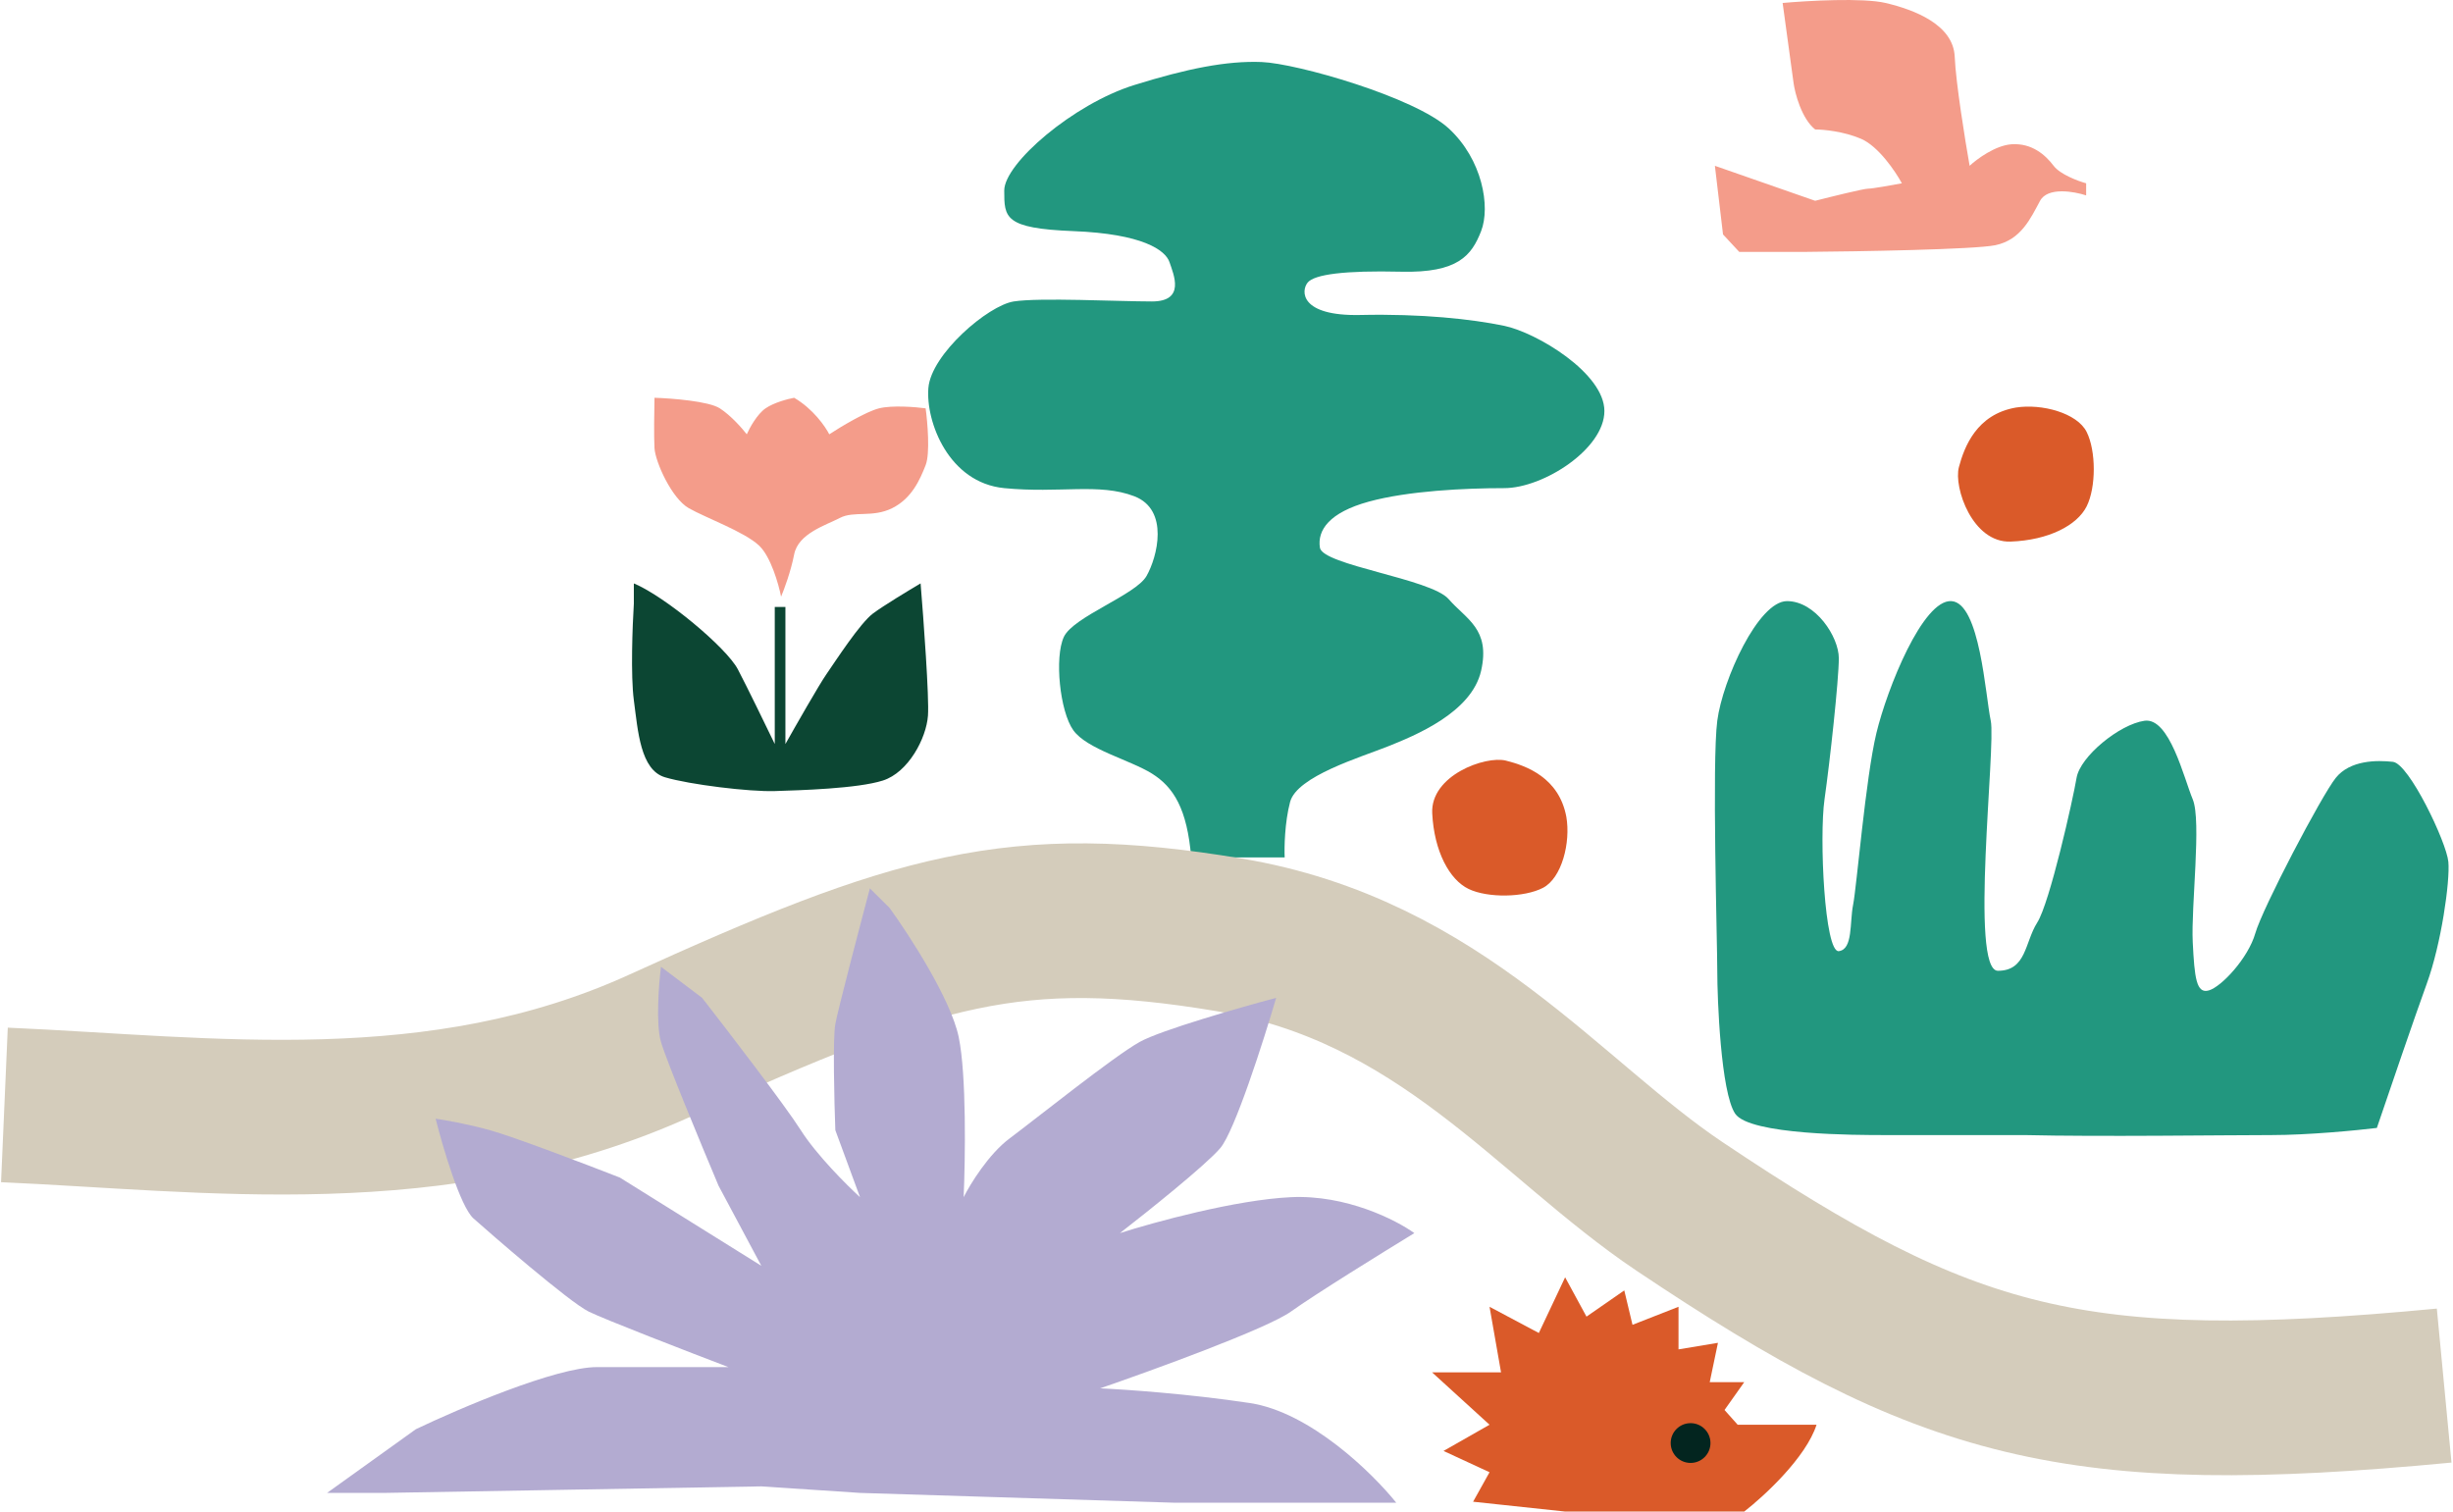 <?xml version="1.0" encoding="UTF-8"?> <svg xmlns="http://www.w3.org/2000/svg" width="555" height="342" viewBox="0 0 555 342" fill="none"><path d="M513.911 256.82C503.396 256.82 475.086 257.224 458.1 256.82H426.555C420.084 256.82 395.819 256.82 392.583 251.972C389.348 247.123 388.539 226.112 388.539 219.647C388.539 213.182 387.326 172.372 388.539 163.078C389.753 153.785 397.841 136.006 404.312 136.006C410.783 136.006 416.04 144.087 416.04 148.936C416.04 153.785 414.018 172.372 412.805 180.857C411.591 189.342 412.805 215.606 416.04 215.202C419.275 214.798 418.466 208.737 419.275 204.696C420.084 200.656 422.106 176.008 424.533 165.907C426.959 155.805 435.048 135.602 441.519 136.006C447.99 136.41 449.203 157.421 450.416 163.078C451.629 168.735 445.563 219.647 452.034 219.647C458.504 219.647 458.1 213.182 460.931 208.737C463.762 204.292 469.019 180.857 469.828 176.008C470.637 171.159 479.535 163.886 485.196 163.078C490.858 162.27 494.094 176.008 496.116 180.857C498.138 185.706 495.712 205.101 496.116 213.182C496.52 221.263 496.925 224.9 499.756 224.091C502.587 223.283 508.653 216.818 510.271 211.161C511.889 205.505 525.235 180.049 528.47 176.008C531.705 171.967 537.772 171.967 541.412 172.372C545.051 172.776 553.544 190.554 553.949 194.999C554.353 199.444 552.331 213.586 549.096 222.475C546.507 229.587 540.468 247.258 537.772 255.204C533.323 255.743 522.323 256.82 513.911 256.82Z" fill="#22977F"></path><path d="M260.623 175.024C265.528 178.085 268.593 182.982 269.512 194H290.662C290.56 191.756 290.662 186.104 291.888 181.451C293.421 175.636 307.827 171.351 313.957 168.903C320.088 166.454 332.961 161.251 335.107 151.763C337.253 142.275 331.735 140.132 327.751 135.542C323.766 130.951 299.245 127.89 298.632 123.911C298.018 119.932 300.777 115.953 309.666 113.505C318.555 111.056 331.429 110.444 340.318 110.444C349.207 110.444 363 101.568 363 92.998C363 84.429 347.674 75.247 340.318 73.716C332.961 72.186 321.62 70.962 307.827 71.268C294.034 71.574 294.34 65.759 295.873 63.922C297.405 62.086 304.149 61.168 317.022 61.474C329.896 61.78 332.961 57.801 335.107 52.292C337.253 46.782 335.413 36.07 327.751 29.031C320.088 21.991 293.421 14.34 285.451 14.034C277.482 13.727 268.593 15.523 256.639 19.237C242.845 23.521 227.213 36.988 227.213 43.11C227.213 49.231 227.213 51.68 242.845 52.292C258.478 52.904 263.689 56.577 264.608 59.331C265.528 62.086 268.286 68.207 260.623 68.207C252.961 68.207 235.183 67.289 229.359 68.207C223.535 69.125 210.661 80.144 210.048 87.795C209.435 95.447 214.646 109.22 227.213 110.444C239.78 111.668 248.669 109.22 256.639 112.281C264.608 115.341 261.849 126.053 259.397 130.338C256.945 134.623 242.845 139.52 240.7 144.111C238.554 148.702 239.78 160.945 242.845 165.23C245.911 169.515 255.719 171.963 260.623 175.024Z" fill="#22977F"></path><path d="M472.109 97.724C469.956 93.435 461.962 91.291 456.12 92.21C447.204 93.742 444.437 101.094 443.207 105.689C441.977 110.284 446.281 122.845 454.89 122.538C463.5 122.232 469.956 118.862 472.109 114.573C474.261 110.284 474.261 102.013 472.109 97.724Z" fill="#DA5A29"></path><path d="M349.107 200.879C353.365 198.665 355.393 190.641 354.389 184.813C352.729 175.919 345.337 173.259 340.724 172.096C336.112 170.933 323.615 175.419 324.046 184.023C324.477 192.626 327.941 199.034 332.26 201.124C336.58 203.213 344.85 203.094 349.107 200.879Z" fill="#DA5A29"></path><path d="M405.781 18.636C406.088 21.072 407.62 26.857 410.686 29.293C412.526 29.293 417.185 29.719 421.109 31.424C425.034 33.129 428.876 38.833 430.307 41.472C428.161 41.878 423.623 42.69 422.642 42.69C421.661 42.69 414.263 44.517 410.686 45.43L388 37.514L389.839 53.042L393.518 57H407.927C420.496 56.898 446.8 56.452 451.46 55.478C457.285 54.26 459.431 49.388 461.577 45.43C463.293 42.264 469.241 43.299 472 44.212V41.472C470.161 40.964 466.114 39.462 464.642 37.514C462.803 35.078 459.737 32.338 455.139 32.642C451.46 32.886 447.27 35.991 445.635 37.514C444.613 31.729 442.508 18.697 442.263 12.851C441.956 5.544 433.066 2.195 426.628 0.672C421.477 -0.545 408.949 0.165 403.328 0.672C404.044 5.849 405.536 16.688 405.781 18.636Z" fill="#F49C8A"></path><path d="M166.951 151.455C164.356 146.5 150.453 134.937 143.409 132V136.588C143.1 141.544 142.668 152.85 143.409 158.43C144.336 165.404 144.892 174.214 150.453 175.866C156.014 177.518 169.546 179.17 175.293 178.986C181.039 178.802 194.015 178.435 199.761 176.6C205.507 174.765 209.586 167.056 209.956 161.917C210.253 157.806 208.968 140.259 208.288 132C205.693 133.529 199.909 137.029 197.537 138.791C194.571 140.993 189.01 149.62 186.971 152.556C185.34 154.906 180.112 164.058 177.702 168.341V137.323H175.293V168.341C173.377 164.364 169.027 155.42 166.951 151.455Z" fill="#0C4633"></path><path d="M187.625 98.265C186.762 96.551 183.966 92.498 179.679 90C178.324 90.245 175.133 91.065 173.212 92.388C171.29 93.71 169.578 96.857 168.962 98.265C167.976 96.98 165.377 94.004 162.864 92.388C160.351 90.771 151.962 90.122 148.082 90C148.02 92.755 147.934 98.89 148.082 101.388C148.266 104.51 151.962 112.776 155.842 114.98C159.723 117.184 168.407 120.306 171.733 123.429C174.394 125.927 176.168 132.184 176.723 135C177.4 133.408 178.94 129.269 179.679 125.449C180.603 120.673 186.885 118.837 190.027 117.184C193.168 115.531 197.418 117.184 201.853 114.98C206.287 112.776 208.135 108.551 209.429 105.245C210.463 102.6 209.86 95.571 209.429 92.388C207.15 92.082 201.853 91.653 198.896 92.388C195.94 93.122 190.15 96.612 187.625 98.265Z" fill="#F49C8A"></path><path d="M1 250C47 252 99 259.5 149.5 236.5C207.434 210.114 230 203.5 278 211.5C326 219.5 350.417 253.142 380 272.963C440.5 313.5 469 321.5 553 313.5" stroke="#D4CCBB" stroke-width="35"></path><path d="M265.664 340L194.581 337.782L172.251 336.303L87.026 337.782H74L94.097 323.364C103.897 318.682 125.805 309.316 135.035 309.316H164.808C155.752 305.866 136.747 298.522 133.174 296.747C128.708 294.529 110.844 279.003 107.123 275.676C104.145 273.014 100.175 259.533 98.563 253.125C100.424 253.371 105.485 254.234 110.844 255.713C116.203 257.191 132.678 263.476 140.245 266.434L172.251 286.396L162.575 268.282C158.729 259.163 150.74 239.89 149.549 235.75C148.358 231.61 149.053 222.688 149.549 218.745L158.853 225.769C164.808 233.409 177.61 250.094 181.183 255.713C184.756 261.332 191.604 268.159 194.581 270.87L188.998 255.713C188.75 249.059 188.403 234.937 188.998 231.684C189.594 228.43 194.457 209.872 196.814 201L201.28 205.436C205.746 211.598 215.124 226.064 216.911 234.641C218.697 243.218 218.399 262.367 218.027 270.87C219.516 267.912 223.684 261.11 228.448 257.561C234.402 253.125 251.894 239.077 257.849 235.75C262.612 233.088 280.427 227.987 288.738 225.769C285.885 235.504 279.36 255.935 276.085 259.779C272.81 263.624 259.585 274.197 253.383 279.003C261.074 276.538 279.583 271.461 292.088 270.87C304.592 270.278 315.906 276.045 320 279.003C312.929 283.316 297.447 292.903 292.088 296.747C286.729 300.592 261.074 309.933 248.917 314.122C254.499 314.369 269.088 315.379 282.784 317.449C296.479 319.52 310.572 333.346 315.906 340H265.664Z" fill="#B3ABD1"></path><path d="M354.115 342L333.295 339.776L337.013 333.105L326.603 328.287L337.013 322.357L324 310.497H339.615L337.013 295.671L348.167 301.601L354.115 289L358.949 297.895L367.5 291.965L369.359 299.748L379.769 295.671V305.308L388.692 303.825L386.833 312.72H394.641L390.179 319.021L393.154 322.357H411C408.621 329.769 399.103 338.541 394.641 342H354.115Z" fill="#DA5A29"></path><circle cx="382.5" cy="326.5" r="4.5" fill="#03251F"></circle></svg> 